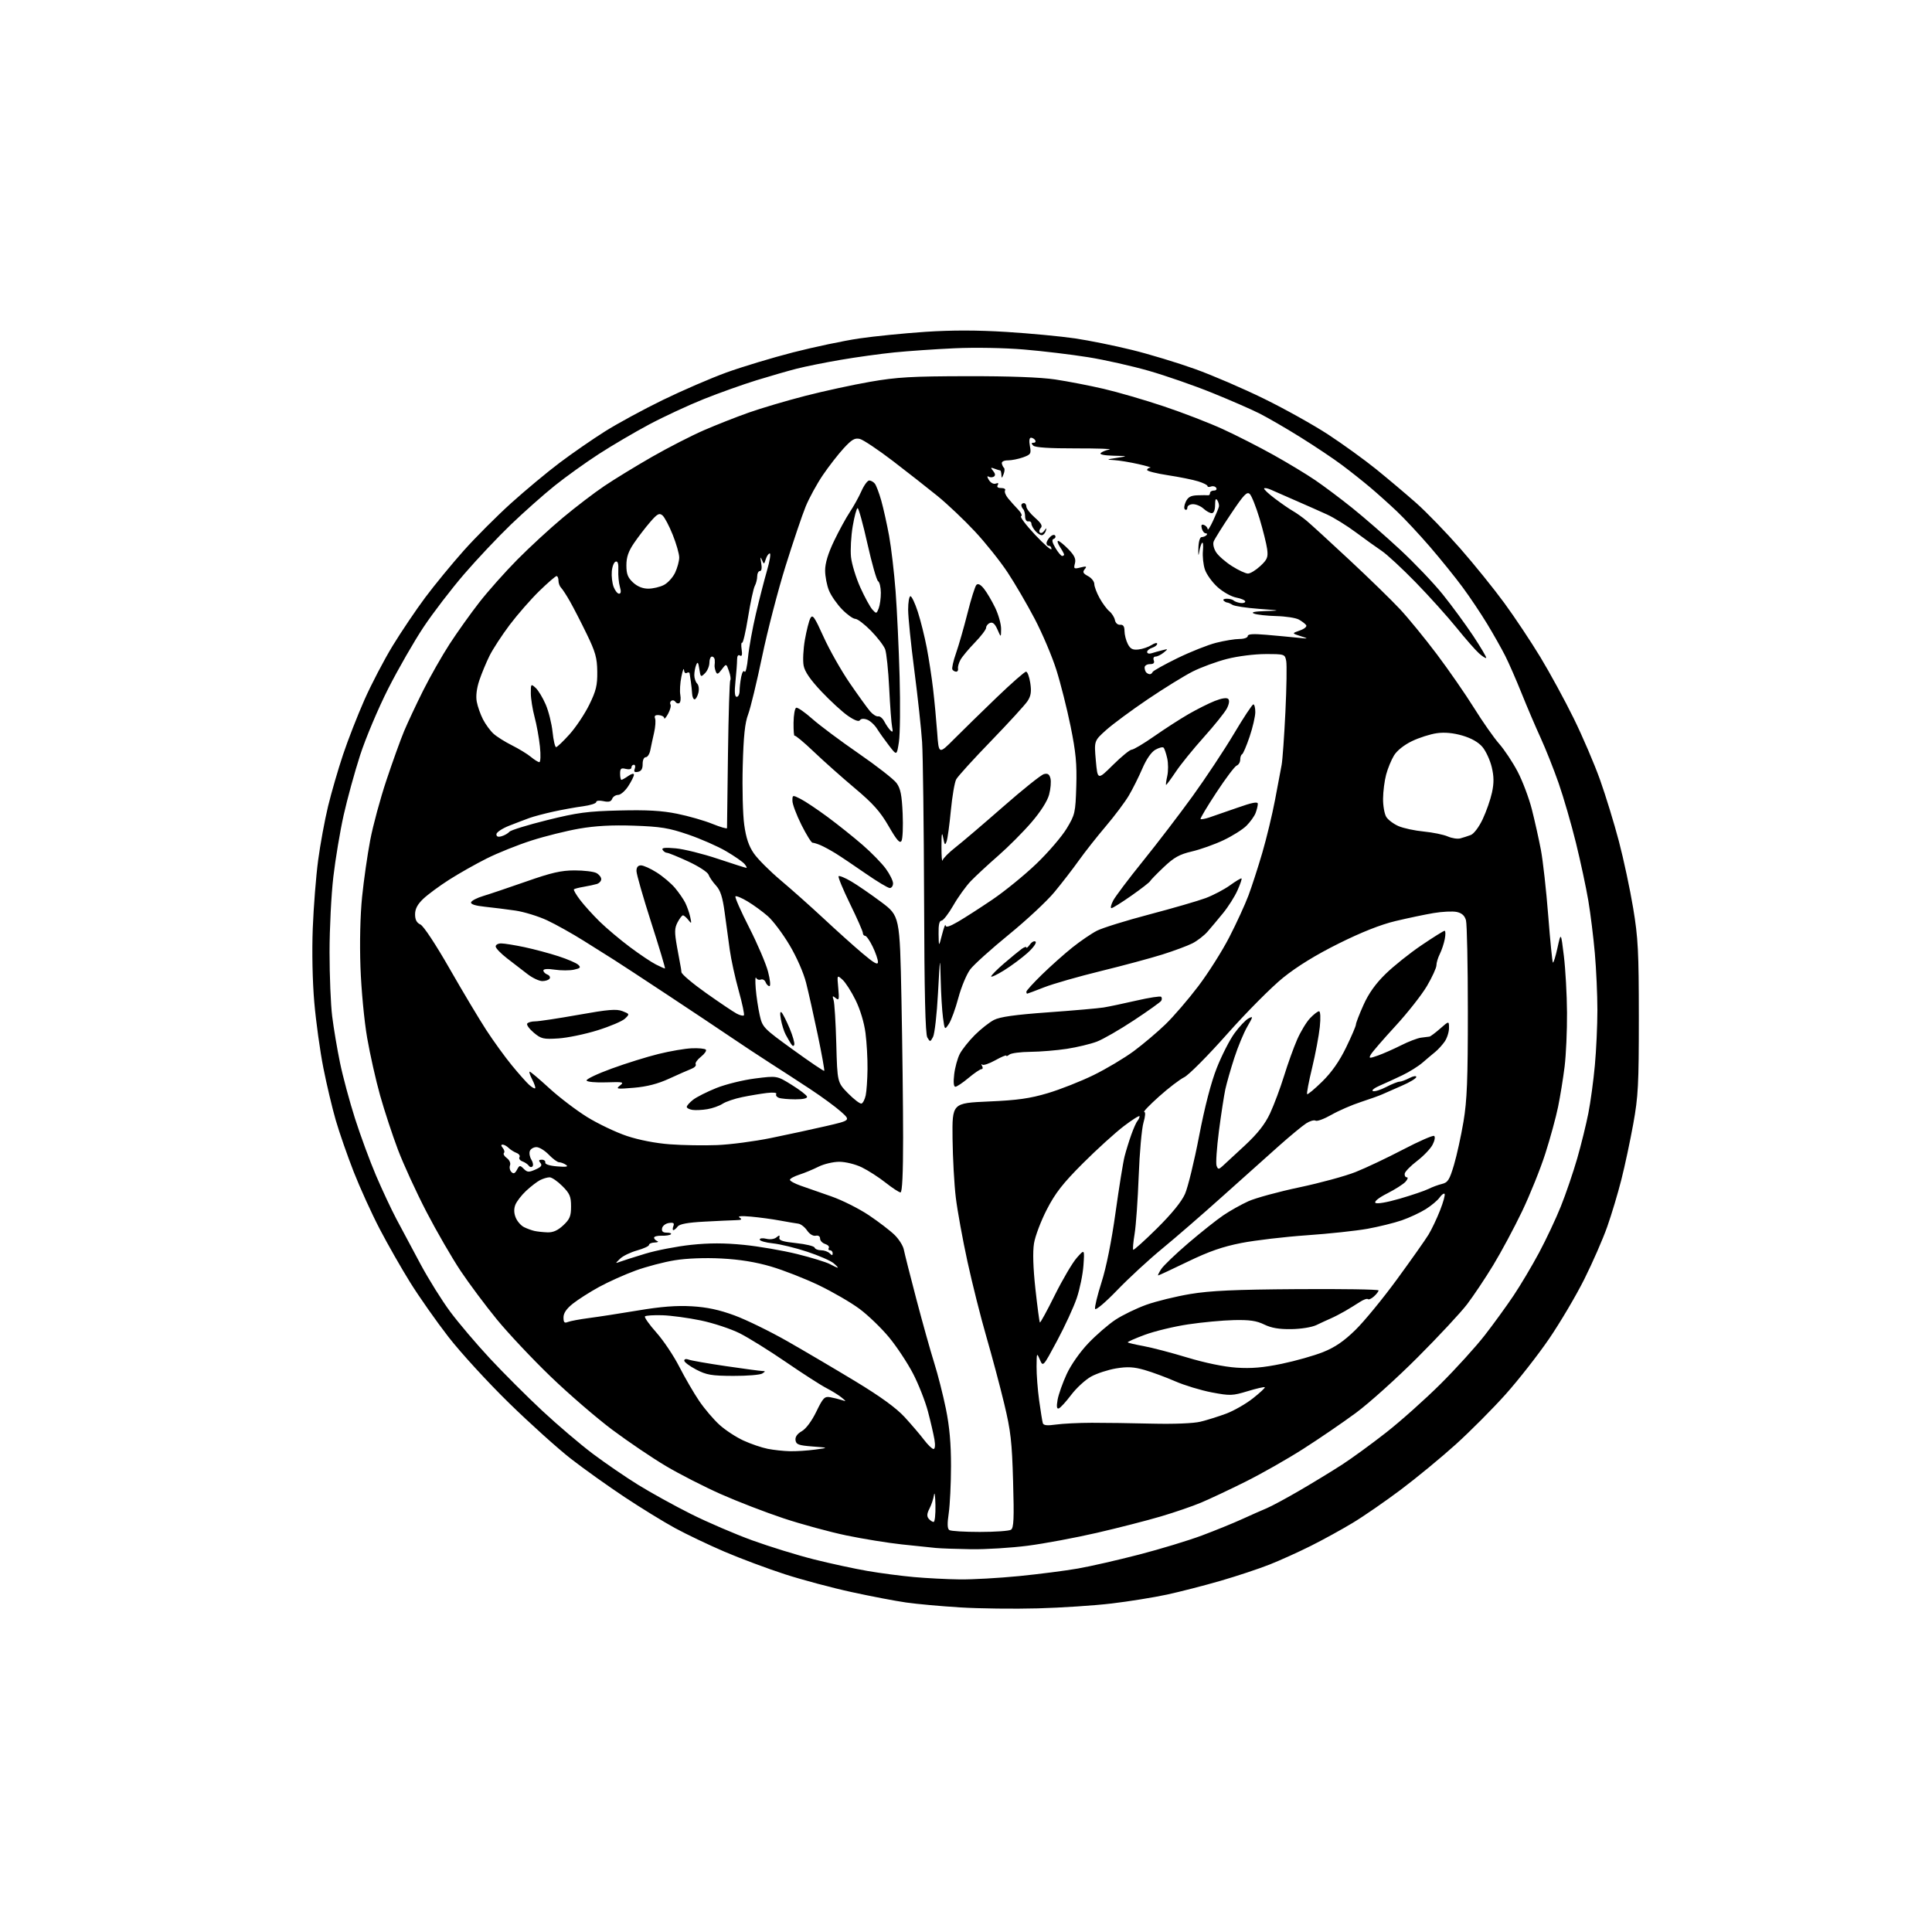 <?xml version="1.0" encoding="UTF-8" standalone="no"?>
<svg 
  version="1.1" 
  xmlns="http://www.w3.org/2000/svg" 
  xmlns:xlink="http://www.w3.org/1999/xlink" 
  xmlns:svg="http://www.w3.org/2000/svg"
  xmlns:rdf="http://www.w3.org/1999/02/22-rdf-syntax-ns#"
  xmlns:cc="http://creativecommons.org/ns#"
  xmlns:dc="http://purl.org/dc/elements/1.1/"
  viewBox="0 0 768 768"
  width="768"
  height="768"
>
<style>svg {background-color: white; }</style>"
<path stroke="none" fill="black" fill-rule="evenodd" d="M412.50,639.35C403.15,639.61 389.29,639.44 381.71,638.97C374.12,638.51 364.45,637.63 360.21,637.02C355.97,636.42 346.20,634.55 338.50,632.87C330.80,631.20 318.88,628.01 312.00,625.79C305.12,623.56 294.33,619.53 288.02,616.83C281.70,614.12 272.83,609.89 268.30,607.42C263.77,604.95 254.76,599.41 248.28,595.11C241.80,590.82 232.25,584.00 227.04,579.96C221.84,575.92 210.71,565.90 202.30,557.68C193.89,549.46 183.07,537.65 178.26,531.44C173.44,525.22 166.62,515.51 163.09,509.85C159.57,504.20 154.10,494.61 150.94,488.54C147.77,482.47 143.13,472.25 140.61,465.84C138.10,459.42 134.89,450.20 133.48,445.34C132.07,440.48 129.84,431.10 128.54,424.50C127.23,417.90 125.61,406.20 124.94,398.50C124.21,390.10 123.97,378.29 124.33,369.00C124.66,360.48 125.62,348.32 126.46,342.00C127.30,335.68 129.08,325.99 130.42,320.47C131.76,314.96 134.44,305.73 136.37,299.97C138.29,294.21 142.12,284.42 144.86,278.21C147.61,272.00 152.66,262.33 156.09,256.71C159.52,251.10 165.36,242.44 169.06,237.48C172.77,232.52 179.65,224.14 184.35,218.87C189.06,213.59 197.54,205.10 203.20,199.99C208.87,194.88 217.55,187.65 222.50,183.93C227.45,180.20 235.55,174.60 240.50,171.48C245.45,168.36 255.80,162.74 263.50,158.99C271.20,155.24 282.58,150.32 288.78,148.07C294.99,145.82 306.91,142.22 315.28,140.07C323.65,137.93 335.45,135.44 341.49,134.55C347.54,133.66 359.40,132.48 367.84,131.91C378.45,131.21 388.43,131.22 400.14,131.95C409.45,132.53 421.67,133.69 427.29,134.51C432.90,135.34 443.12,137.41 450.00,139.11C456.88,140.80 468.12,144.21 475.00,146.68C481.88,149.14 494.25,154.47 502.50,158.52C510.75,162.56 522.23,168.97 528.00,172.75C533.77,176.53 542.33,182.71 547.00,186.48C551.67,190.26 558.84,196.31 562.93,199.92C567.02,203.54 574.90,211.68 580.45,218.00C585.99,224.32 593.90,234.11 598.01,239.74C602.13,245.36 608.57,255.04 612.33,261.24C616.08,267.43 622.04,278.37 625.56,285.54C629.09,292.71 633.80,303.71 636.04,309.98C638.27,316.24 641.65,327.25 643.54,334.44C645.43,341.62 647.98,353.57 649.21,361.00C651.18,372.86 651.45,378.15 651.46,404.50C651.46,431.20 651.22,435.85 649.24,446.80C648.01,453.57 645.89,463.53 644.51,468.94C643.14,474.36 640.62,482.77 638.90,487.64C637.19,492.51 633.08,501.90 629.78,508.50C626.48,515.10 620.18,525.75 615.80,532.17C611.41,538.59 603.63,548.53 598.51,554.26C593.39,559.98 584.48,568.93 578.71,574.15C572.95,579.36 563.11,587.46 556.86,592.16C550.61,596.85 541.97,602.82 537.65,605.41C533.34,608.01 525.90,612.10 521.12,614.49C516.34,616.89 508.98,620.22 504.75,621.90C500.52,623.58 491.76,626.49 485.28,628.37C478.80,630.25 469.18,632.73 463.91,633.87C458.63,635.01 448.73,636.60 441.91,637.41C435.08,638.23 421.85,639.10 412.50,639.35zM381.50,627.84C386.45,627.91 397.02,627.31 405.00,626.53C412.98,625.74 423.55,624.38 428.50,623.51C433.45,622.65 444.37,620.15 452.78,617.97C461.18,615.80 472.43,612.38 477.78,610.38C483.12,608.38 490.29,605.46 493.70,603.90C497.11,602.34 501.52,600.39 503.49,599.57C505.47,598.74 511.45,595.52 516.79,592.40C522.13,589.29 529.65,584.70 533.50,582.21C537.35,579.72 545.23,573.98 551.00,569.46C556.77,564.94 566.51,556.25 572.64,550.15C578.77,544.05 586.68,535.33 590.22,530.78C593.76,526.23 598.91,519.12 601.67,515.00C604.43,510.88 608.98,503.23 611.78,498.00C614.58,492.77 618.49,484.48 620.46,479.56C622.44,474.64 625.35,466.09 626.95,460.56C628.54,455.03 630.54,446.90 631.40,442.50C632.27,438.10 633.43,429.55 633.98,423.50C634.54,417.45 634.99,407.55 634.99,401.50C634.99,395.45 634.53,385.32 633.98,379.00C633.43,372.68 632.26,363.23 631.38,358.00C630.50,352.77 628.28,342.43 626.45,335.00C624.62,327.57 621.53,316.93 619.59,311.35C617.64,305.77 614.42,297.67 612.44,293.35C610.46,289.03 607.06,281.08 604.89,275.67C602.72,270.26 599.77,263.51 598.33,260.67C596.89,257.83 593.67,252.12 591.17,248.00C588.67,243.88 584.27,237.30 581.38,233.40C578.50,229.49 572.68,222.29 568.47,217.40C564.25,212.50 558.33,206.16 555.32,203.30C552.30,200.44 547.51,196.14 544.67,193.75C541.83,191.35 536.80,187.36 533.50,184.89C530.20,182.41 522.75,177.42 516.95,173.81C511.16,170.19 503.73,165.90 500.45,164.26C497.18,162.62 488.76,158.95 481.75,156.12C474.74,153.28 463.50,149.37 456.79,147.44C450.07,145.51 439.16,143.05 432.54,141.99C425.92,140.93 414.43,139.55 407.00,138.93C399.25,138.28 387.54,138.07 379.50,138.44C371.80,138.79 361.00,139.54 355.50,140.09C350.00,140.65 340.41,141.97 334.19,143.04C327.97,144.10 320.10,145.69 316.69,146.56C313.29,147.43 306.10,149.50 300.72,151.16C295.35,152.82 285.93,156.17 279.81,158.62C273.68,161.07 263.90,165.61 258.08,168.71C252.26,171.82 243.22,177.12 238.00,180.51C232.78,183.89 224.90,189.54 220.50,193.07C216.10,196.60 208.28,203.54 203.12,208.49C197.96,213.45 189.58,222.33 184.51,228.22C179.43,234.12 172.18,243.57 168.41,249.22C164.64,254.88 158.31,265.89 154.34,273.71C150.37,281.53 145.34,293.45 143.15,300.21C140.97,306.97 138.02,317.70 136.60,324.07C135.18,330.43 133.34,341.45 132.51,348.56C131.68,355.67 131.00,369.15 131.00,378.52C131.00,387.89 131.47,399.37 132.05,404.03C132.63,408.69 134.02,416.97 135.15,422.42C136.27,427.88 138.96,437.87 141.12,444.63C143.28,451.38 147.03,461.56 149.46,467.25C151.89,472.94 155.54,480.73 157.56,484.55C159.58,488.37 163.89,496.45 167.15,502.50C170.40,508.55 175.74,517.10 179.02,521.50C182.30,525.90 189.37,534.23 194.74,540.00C200.11,545.77 209.48,555.14 215.57,560.81C221.66,566.49 230.70,574.17 235.64,577.89C240.59,581.61 248.72,587.18 253.70,590.26C258.68,593.34 268.10,598.54 274.64,601.82C281.18,605.10 292.17,609.82 299.08,612.33C305.98,614.83 317.00,618.23 323.56,619.88C330.13,621.53 339.70,623.60 344.83,624.48C349.96,625.37 358.28,626.46 363.33,626.91C368.37,627.36 376.55,627.78 381.50,627.84zM386.04,615.84C380.24,615.75 373.93,615.53 372.00,615.34C370.07,615.15 364.00,614.51 358.50,613.93C353.00,613.34 343.10,611.74 336.50,610.37C329.90,609.00 318.64,605.93 311.48,603.56C304.32,601.18 293.07,596.84 286.48,593.91C279.89,590.98 270.09,585.97 264.70,582.77C259.30,579.57 249.75,573.10 243.46,568.41C237.17,563.71 226.10,554.16 218.86,547.18C211.62,540.21 202.02,530.00 197.51,524.50C193.01,519.00 186.52,510.31 183.10,505.20C179.68,500.08 173.56,489.50 169.51,481.70C165.46,473.89 160.36,462.77 158.18,457.00C156.00,451.23 152.82,441.55 151.11,435.50C149.41,429.45 147.08,419.10 145.94,412.50C144.78,405.81 143.61,393.42 143.29,384.50C142.94,374.77 143.20,363.80 143.94,356.50C144.61,349.90 146.06,339.77 147.16,334.00C148.25,328.23 151.16,317.49 153.61,310.15C156.06,302.80 159.22,294.03 160.63,290.65C162.05,287.27 165.46,280.00 168.21,274.50C170.96,269.00 175.70,260.68 178.73,256.00C181.77,251.32 187.08,243.88 190.53,239.45C193.98,235.02 200.78,227.37 205.65,222.45C210.52,217.53 218.66,210.03 223.74,205.79C228.82,201.55 236.24,195.88 240.24,193.19C244.23,190.50 252.76,185.29 259.19,181.60C265.62,177.92 274.92,173.15 279.86,171.01C284.80,168.87 292.81,165.71 297.67,164.00C302.53,162.28 312.54,159.32 319.93,157.41C327.32,155.50 339.02,152.96 345.93,151.76C356.59,149.91 362.45,149.58 384.50,149.54C401.41,149.51 413.65,149.97 419.50,150.85C424.45,151.59 433.08,153.26 438.68,154.56C444.28,155.86 455.02,158.98 462.54,161.50C470.07,164.01 480.66,168.10 486.09,170.59C491.51,173.07 500.57,177.69 506.23,180.85C511.88,184.00 519.33,188.50 522.78,190.85C526.23,193.19 532.90,198.19 537.59,201.96C542.28,205.72 550.81,213.15 556.54,218.47C562.28,223.79 569.93,231.82 573.55,236.32C577.17,240.82 582.62,248.25 585.66,252.83C588.69,257.41 591.00,261.33 590.79,261.54C590.58,261.75 589.29,260.93 587.92,259.71C586.55,258.49 582.52,253.90 578.97,249.50C575.41,245.10 568.12,237.00 562.76,231.50C557.40,226.00 551.33,220.38 549.27,219.00C547.21,217.62 542.60,214.31 539.01,211.64C535.43,208.97 530.25,205.76 527.50,204.51C524.75,203.25 519.12,200.76 515.00,198.97C510.88,197.18 506.49,195.25 505.25,194.69C504.01,194.12 502.79,193.88 502.52,194.14C502.26,194.41 504.17,196.23 506.77,198.18C509.37,200.14 512.59,202.37 513.93,203.12C515.27,203.88 517.73,205.62 519.39,207.00C521.05,208.38 528.74,215.41 536.47,222.63C544.21,229.84 553.23,238.63 556.52,242.16C559.81,245.68 566.39,253.73 571.14,260.03C575.89,266.34 582.56,275.97 585.96,281.43C589.37,286.90 593.86,293.31 595.95,295.68C598.04,298.06 601.35,303.04 603.29,306.75C605.24,310.46 607.78,317.21 608.94,321.74C610.09,326.28 611.71,333.52 612.53,337.84C613.35,342.16 614.66,353.91 615.44,363.95C616.22,373.98 617.06,382.39 617.30,382.63C617.54,382.87 618.36,380.24 619.12,376.78C620.50,370.50 620.50,370.50 621.66,380.00C622.30,385.23 622.87,395.36 622.91,402.53C622.96,409.69 622.53,419.37 621.95,424.03C621.37,428.69 620.21,435.88 619.36,440.00C618.52,444.12 616.25,452.45 614.31,458.50C612.38,464.55 608.21,474.90 605.06,481.50C601.90,488.10 596.72,497.76 593.54,502.98C590.37,508.19 585.70,515.17 583.18,518.48C580.65,521.79 571.82,531.28 563.54,539.56C555.27,547.85 544.23,557.78 539.00,561.64C533.77,565.50 524.33,571.96 518.00,575.99C511.68,580.03 501.32,585.91 495.00,589.05C488.68,592.20 480.77,595.92 477.43,597.32C474.09,598.73 466.89,601.20 461.43,602.81C455.97,604.43 444.52,607.36 436.00,609.33C427.48,611.29 415.12,613.60 408.54,614.45C401.96,615.30 391.84,615.93 386.04,615.84zM389.50,608.97C395.55,608.97 401.12,608.58 401.87,608.10C402.99,607.39 403.15,603.79 402.72,588.86C402.27,573.05 401.78,568.77 399.19,558.00C397.54,551.12 394.36,539.20 392.13,531.50C389.89,523.80 386.50,510.30 384.58,501.50C382.66,492.70 380.58,481.25 379.95,476.06C379.32,470.87 378.74,460.29 378.65,452.56C378.50,438.50 378.50,438.50 393.00,437.86C404.49,437.36 409.37,436.67 416.50,434.55C421.45,433.08 429.63,429.85 434.68,427.38C439.73,424.91 446.93,420.62 450.68,417.85C454.43,415.07 460.12,410.26 463.33,407.15C466.54,404.04 472.40,397.23 476.36,392.00C480.32,386.77 485.87,378.00 488.69,372.50C491.52,367.00 494.93,359.57 496.27,356.00C497.61,352.43 500.09,344.77 501.78,339.00C503.47,333.23 505.75,323.77 506.84,318.00C507.94,312.23 509.13,305.93 509.48,304.00C509.83,302.07 510.50,292.62 510.97,283.00C511.43,273.37 511.58,264.26 511.29,262.75C510.77,260.03 510.67,260.00 503.04,260.00C498.68,260.00 492.03,260.84 487.77,261.93C483.61,262.99 477.48,265.25 474.13,266.93C470.79,268.62 462.75,273.58 456.27,277.96C449.80,282.33 442.35,287.84 439.71,290.20C434.92,294.50 434.92,294.50 435.61,302.32C436.31,310.14 436.31,310.14 442.43,304.07C445.80,300.73 449.15,298.00 449.87,298.00C450.60,298.00 454.64,295.59 458.85,292.65C463.06,289.71 469.20,285.75 472.50,283.85C475.80,281.95 480.48,279.60 482.90,278.64C485.63,277.56 487.65,277.25 488.23,277.83C488.82,278.42 488.61,279.85 487.69,281.64C486.87,283.21 482.77,288.32 478.57,293.00C474.37,297.68 469.35,303.86 467.42,306.75C465.48,309.64 463.74,312.00 463.55,312.00C463.36,312.00 463.57,310.43 464.00,308.50C464.43,306.57 464.43,303.39 463.98,301.42C463.54,299.45 462.89,297.55 462.53,297.20C462.18,296.84 460.71,297.22 459.28,298.03C457.66,298.94 455.70,301.78 454.09,305.53C452.66,308.85 450.25,313.68 448.72,316.26C447.19,318.85 443.08,324.32 439.59,328.43C436.10,332.54 431.27,338.66 428.87,342.03C426.47,345.40 422.09,351.07 419.14,354.63C416.19,358.20 408.06,365.78 401.06,371.49C394.06,377.20 387.15,383.42 385.70,385.32C384.26,387.22 382.13,392.31 380.97,396.64C379.82,400.96 378.12,405.62 377.20,407.00C375.53,409.50 375.53,409.50 374.85,404.50C374.48,401.75 374.07,395.00 373.94,389.50C373.71,379.72 373.69,379.83 372.87,394.78C372.42,403.18 371.53,411.01 370.90,412.19C369.79,414.26 369.73,414.26 368.63,412.41C367.83,411.07 367.45,394.81 367.34,357.50C367.24,328.35 366.89,300.23 366.55,295.00C366.21,289.77 364.82,276.98 363.47,266.57C362.11,256.16 361.00,245.25 361.00,242.32C361.00,239.40 361.41,237.00 361.92,237.00C362.42,237.00 363.75,239.81 364.86,243.25C365.97,246.69 367.57,253.10 368.41,257.50C369.25,261.90 370.39,269.32 370.93,274.00C371.48,278.68 372.20,286.42 372.55,291.21C373.17,299.92 373.17,299.92 379.35,293.71C382.75,290.30 390.32,282.89 396.19,277.25C402.06,271.61 407.31,267.00 407.87,267.00C408.42,267.00 409.18,269.03 409.55,271.50C410.07,274.96 409.82,276.63 408.46,278.70C407.49,280.18 400.97,287.30 393.98,294.53C386.98,301.75 380.73,308.63 380.10,309.81C379.47,310.98 378.52,316.55 377.98,322.17C377.45,327.79 376.69,333.32 376.30,334.45C375.69,336.18 375.48,335.96 374.92,333.00C374.44,330.42 374.26,331.34 374.25,336.50C374.24,340.35 374.43,342.82 374.68,342.00C374.92,341.18 377.23,338.85 379.81,336.84C382.39,334.83 390.90,327.57 398.72,320.72C406.53,313.86 413.85,308.01 414.97,307.72C416.49,307.32 417.15,307.76 417.58,309.46C417.89,310.71 417.65,313.60 417.03,315.89C416.33,318.48 413.67,322.66 409.99,326.93C406.73,330.72 400.80,336.67 396.80,340.16C392.80,343.65 387.93,348.17 385.96,350.20C384.00,352.24 380.84,356.62 378.95,359.93C377.05,363.23 374.94,365.95 374.25,365.97C373.40,365.99 373.03,367.68 373.10,371.25C373.19,376.50 373.19,376.50 374.48,371.50C375.18,368.75 375.82,367.11 375.88,367.85C375.97,368.80 377.37,368.39 380.75,366.44C383.36,364.93 389.55,360.95 394.50,357.60C399.45,354.24 407.32,347.83 412.00,343.34C416.68,338.85 422.07,332.56 424.00,329.38C427.35,323.83 427.51,323.11 427.84,312.54C428.11,303.63 427.67,299.03 425.58,288.73C424.15,281.71 421.60,271.59 419.90,266.23C418.21,260.88 414.34,251.78 411.31,246.00C408.28,240.22 403.42,231.90 400.51,227.50C397.60,223.10 391.76,215.78 387.52,211.24C383.29,206.70 376.60,200.37 372.66,197.16C368.72,193.96 360.72,187.69 354.89,183.22C349.05,178.76 343.17,174.83 341.82,174.49C339.82,173.99 338.63,174.68 335.38,178.20C333.19,180.58 329.46,185.38 327.08,188.88C324.71,192.38 321.64,198.00 320.26,201.37C318.88,204.74 315.29,215.38 312.28,225.00C309.27,234.62 305.07,250.82 302.95,261.00C300.83,271.18 298.33,281.52 297.39,284.00C296.12,287.33 295.56,292.65 295.25,304.50C295.01,313.30 295.28,323.81 295.84,327.85C296.57,333.13 297.66,336.34 299.68,339.26C301.23,341.50 306.02,346.29 310.33,349.92C314.63,353.54 322.28,360.35 327.33,365.05C332.37,369.76 339.31,375.99 342.75,378.90C347.43,382.87 349.00,383.75 349.00,382.41C349.00,381.43 348.06,378.69 346.91,376.32C345.76,373.94 344.41,372.00 343.91,372.00C343.41,372.00 343.00,371.49 343.00,370.87C343.00,370.25 340.71,365.04 337.90,359.30C335.10,353.56 333.05,348.61 333.36,348.31C333.66,348.01 335.90,348.92 338.33,350.35C340.76,351.77 346.11,355.45 350.21,358.51C357.68,364.09 357.68,364.09 358.34,397.21C358.70,415.42 359.00,440.15 359.00,452.16C359.00,466.47 358.65,474.00 357.97,474.00C357.40,474.00 354.73,472.25 352.03,470.12C349.33,467.98 345.07,465.25 342.57,464.03C340.00,462.79 336.11,461.83 333.64,461.83C331.22,461.83 327.50,462.71 325.37,463.78C323.24,464.85 319.81,466.28 317.75,466.94C315.69,467.61 314.00,468.53 314.00,468.99C314.00,469.46 315.91,470.50 318.25,471.32C320.59,472.14 326.05,474.05 330.40,475.56C334.74,477.07 341.49,480.46 345.40,483.08C349.30,485.70 353.91,489.23 355.64,490.93C357.36,492.63 359.01,495.25 359.29,496.76C359.58,498.27 361.82,507.15 364.28,516.50C366.74,525.85 369.92,537.20 371.35,541.73C372.78,546.25 374.88,554.49 376.01,560.03C377.45,567.12 378.05,573.87 378.04,582.80C378.03,589.79 377.62,598.20 377.14,601.50C376.51,605.73 376.58,607.72 377.38,608.23C377.99,608.64 383.45,608.97 389.50,608.97zM371.12,605.00C371.61,605.00 371.93,601.96 371.85,598.25C371.77,594.54 371.51,592.75 371.28,594.27C371.05,595.79 370.24,598.24 369.47,599.71C368.46,601.66 368.38,602.75 369.16,603.70C369.76,604.41 370.64,605.00 371.12,605.00zM314.00,576.88C316.48,576.94 320.98,576.65 324.00,576.24C329.50,575.50 329.50,575.50 323.00,575.00C317.46,574.57 316.46,574.21 316.23,572.50C316.05,571.19 316.91,569.95 318.73,568.92C320.41,567.96 322.68,564.89 324.50,561.15C327.16,555.66 327.78,555.01 330.00,555.41C331.38,555.66 333.40,556.15 334.50,556.51C336.50,557.16 336.50,557.16 334.50,555.50C333.40,554.59 330.70,552.92 328.50,551.78C326.30,550.65 319.10,546.02 312.50,541.49C305.90,536.96 297.59,531.79 294.04,530.00C290.48,528.22 283.51,525.92 278.54,524.89C273.57,523.86 266.69,522.93 263.26,522.83C259.83,522.73 256.74,522.93 256.39,523.28C256.04,523.62 258.06,526.49 260.87,529.65C263.69,532.80 267.81,538.95 270.04,543.32C272.27,547.68 275.83,553.80 277.94,556.91C280.05,560.02 283.69,564.30 286.02,566.40C288.35,568.51 292.64,571.32 295.56,572.65C298.47,573.99 302.80,575.46 305.18,575.93C307.55,576.40 311.52,576.83 314.00,576.88zM371.09,576.00C371.69,576.00 371.84,574.51 371.46,572.25C371.11,570.19 369.95,565.15 368.87,561.06C367.78,556.96 365.11,550.17 362.92,545.97C360.73,541.76 356.46,535.30 353.41,531.61C350.37,527.93 345.09,522.84 341.69,520.31C338.29,517.78 331.00,513.55 325.50,510.91C320.00,508.27 311.45,504.92 306.50,503.47C300.38,501.67 294.07,500.65 286.77,500.27C280.23,499.93 273.01,500.21 268.27,500.97C264.00,501.65 256.96,503.50 252.63,505.08C248.30,506.66 241.78,509.59 238.13,511.59C234.48,513.59 229.81,516.57 227.75,518.20C225.19,520.23 224.00,521.97 224.00,523.69C224.00,525.70 224.36,526.07 225.75,525.51C226.71,525.12 230.49,524.42 234.14,523.94C237.79,523.47 246.56,522.11 253.64,520.93C262.82,519.39 268.93,518.92 275.00,519.27C281.10,519.63 285.89,520.66 292.00,522.91C296.67,524.63 306.12,529.25 313.00,533.17C319.87,537.09 332.07,544.28 340.10,549.14C350.05,555.17 356.25,559.68 359.60,563.31C362.29,566.25 365.76,570.30 367.29,572.32C368.83,574.35 370.54,576.00 371.09,576.00zM419.71,566.29C422.35,565.91 428.77,565.59 434.00,565.58C439.23,565.57 450.02,565.72 458.00,565.92C466.65,566.13 474.39,565.82 477.18,565.15C479.76,564.53 484.37,563.08 487.44,561.94C490.50,560.79 495.29,558.05 498.08,555.84C500.88,553.63 502.99,551.66 502.78,551.45C502.57,551.24 499.49,551.94 495.95,553.02C489.90,554.85 489.01,554.88 481.69,553.50C477.39,552.68 470.87,550.70 467.19,549.10C463.51,547.49 458.02,545.46 455.00,544.59C450.71,543.36 448.23,543.22 443.69,543.96C440.50,544.49 436.02,545.95 433.73,547.21C431.45,548.47 427.88,551.75 425.81,554.49C423.73,557.24 421.52,559.66 420.88,559.87C420.07,560.14 419.93,559.12 420.42,556.38C420.81,554.25 422.43,549.67 424.03,546.21C425.71,542.56 429.32,537.42 432.63,533.95C435.76,530.67 440.61,526.47 443.41,524.62C446.21,522.77 451.72,520.10 455.65,518.68C459.58,517.27 467.46,515.34 473.15,514.39C481.17,513.06 490.77,512.62 515.75,512.45C533.49,512.33 548.00,512.55 548.00,512.96C548.00,513.36 547.18,514.44 546.17,515.35C545.16,516.26 544.08,516.74 543.76,516.42C543.44,516.10 541.97,516.63 540.50,517.59C539.02,518.56 536.40,520.17 534.66,521.18C532.92,522.19 530.38,523.50 529.00,524.10C527.62,524.70 525.06,525.88 523.30,526.73C521.48,527.60 517.16,528.30 513.30,528.35C508.45,528.42 505.36,527.89 502.54,526.51C499.48,525.02 496.74,524.62 490.49,524.76C486.04,524.86 477.85,525.62 472.29,526.46C466.73,527.29 458.98,529.16 455.05,530.62C451.13,532.07 448.09,533.43 448.30,533.63C448.51,533.84 451.34,534.49 454.59,535.09C457.84,535.68 465.68,537.73 472.00,539.65C479.00,541.76 486.63,543.34 491.50,543.66C497.42,544.06 502.10,543.66 509.50,542.13C515.00,540.99 522.42,538.89 526.00,537.45C530.71,535.56 534.24,533.14 538.81,528.67C542.28,525.28 549.73,516.20 555.36,508.50C560.99,500.80 566.61,492.83 567.86,490.78C569.10,488.74 571.18,484.38 572.46,481.10C573.75,477.82 574.55,474.88 574.24,474.57C573.93,474.26 573.04,474.93 572.25,476.05C571.47,477.17 569.00,479.24 566.77,480.65C564.54,482.05 560.24,484.06 557.22,485.10C554.20,486.14 548.07,487.65 543.61,488.46C539.15,489.26 528.30,490.43 519.50,491.04C510.70,491.65 499.00,493.03 493.50,494.10C486.03,495.56 480.64,497.43 472.17,501.52C465.94,504.54 460.64,507.00 460.40,507.00C460.15,507.00 460.70,505.86 461.61,504.47C462.52,503.08 467.37,498.44 472.38,494.15C477.40,489.86 483.65,484.89 486.28,483.11C488.91,481.32 493.41,478.80 496.28,477.50C499.15,476.21 508.25,473.73 516.50,471.99C524.75,470.25 534.82,467.51 538.88,465.89C542.94,464.28 551.42,460.26 557.72,456.97C564.02,453.68 569.58,451.24 570.08,451.55C570.59,451.86 570.33,453.39 569.49,455.01C568.67,456.61 565.88,459.53 563.30,461.50C560.72,463.47 558.51,465.74 558.39,466.54C558.27,467.34 558.66,468.00 559.24,468.00C559.83,468.00 559.59,468.79 558.72,469.76C557.84,470.73 554.59,472.80 551.48,474.38C548.13,476.08 546.20,477.60 546.74,478.14C547.27,478.67 551.20,478.01 556.41,476.50C561.24,475.10 566.38,473.35 567.84,472.62C569.30,471.88 571.72,470.99 573.21,470.63C575.54,470.07 576.21,469.02 577.97,463.10C579.10,459.31 580.80,451.55 581.76,445.86C583.17,437.45 583.50,429.19 583.49,402.00C583.49,383.57 583.15,367.30 582.75,365.83C582.23,363.97 581.12,362.97 579.09,362.52C577.49,362.17 573.32,362.37 569.84,362.96C566.35,363.55 559.52,364.99 554.66,366.15C548.81,367.55 541.19,370.57 532.16,375.06C523.11,379.56 515.66,384.14 510.08,388.63C505.45,392.36 495.44,402.44 487.83,411.02C480.21,419.61 472.53,427.35 470.74,428.22C468.96,429.10 464.44,432.55 460.70,435.91C456.96,439.26 454.33,442.00 454.85,442.00C455.41,442.00 455.28,443.78 454.55,446.25C453.86,448.59 453.00,458.15 452.65,467.50C452.30,476.85 451.57,487.17 451.03,490.44C450.49,493.70 450.23,496.57 450.47,496.80C450.70,497.04 454.96,493.20 459.93,488.29C465.77,482.50 469.70,477.68 471.06,474.60C472.21,471.99 474.73,461.67 476.65,451.67C478.91,439.92 481.40,430.32 483.70,424.50C485.66,419.55 488.82,413.35 490.73,410.73C492.63,408.11 495.13,405.47 496.27,404.86C498.20,403.82 498.18,404.03 495.81,408.12C494.41,410.53 492.10,416.10 490.67,420.50C489.24,424.90 487.63,430.52 487.09,433.00C486.56,435.48 485.41,442.96 484.54,449.62C483.68,456.29 483.25,462.50 483.61,463.42C484.17,464.89 484.45,464.91 485.87,463.64C486.77,462.84 490.77,459.14 494.76,455.42C499.97,450.56 502.82,446.94 504.87,442.58C506.43,439.23 508.93,432.54 510.43,427.71C511.92,422.87 514.27,416.35 515.65,413.21C517.03,410.07 519.33,406.26 520.77,404.75C522.20,403.24 523.80,402.00 524.33,402.00C524.89,402.00 525.02,404.52 524.64,408.25C524.28,411.69 522.91,419.00 521.58,424.50C520.25,429.99 519.36,434.69 519.60,434.94C519.85,435.18 522.55,432.93 525.60,429.94C529.36,426.25 532.41,421.90 535.07,416.43C537.23,411.99 539.00,407.87 539.00,407.27C539.00,406.67 540.35,403.17 542.01,399.48C544.07,394.88 546.83,391.01 550.80,387.14C553.97,384.04 560.39,378.91 565.06,375.75C569.73,372.59 573.87,370.00 574.25,370.00C574.64,370.00 574.67,371.46 574.33,373.25C573.99,375.04 573.10,377.72 572.36,379.20C571.61,380.69 571.00,382.72 571.00,383.72C571.00,384.73 569.31,388.42 567.25,391.93C565.19,395.44 559.53,402.63 554.67,407.91C549.82,413.18 545.42,418.27 544.91,419.21C544.04,420.79 544.27,420.82 547.81,419.57C549.92,418.82 554.03,417.00 556.95,415.53C559.87,414.05 563.44,412.68 564.88,412.49C566.32,412.29 567.82,412.11 568.22,412.07C568.61,412.03 570.52,410.60 572.47,408.90C576.00,405.79 576.00,405.79 576.00,408.67C576.00,410.26 575.23,412.67 574.29,414.03C573.34,415.39 571.66,417.24 570.54,418.15C569.42,419.05 567.15,420.97 565.50,422.40C563.85,423.83 560.25,426.09 557.50,427.41C554.75,428.73 550.70,430.59 548.50,431.54C546.30,432.49 545.07,433.48 545.77,433.73C546.47,433.98 548.85,433.24 551.05,432.09C553.26,430.94 555.61,430.00 556.28,429.99C556.95,429.99 558.74,429.34 560.25,428.55C561.78,427.75 563.00,427.56 563.00,428.11C563.00,428.66 560.41,430.23 557.25,431.59C554.09,432.95 550.60,434.49 549.50,435.00C548.40,435.51 544.58,436.88 541.00,438.05C537.42,439.21 532.14,441.51 529.26,443.15C526.38,444.79 523.55,445.84 522.97,445.48C522.39,445.12 520.69,445.61 519.21,446.57C517.72,447.53 512.90,451.51 508.51,455.41C504.11,459.31 493.99,468.36 486.01,475.53C478.03,482.69 467.23,492.06 462.00,496.35C456.77,500.64 448.74,508.05 444.14,512.82C439.52,517.62 435.58,520.97 435.32,520.31C435.07,519.65 436.23,514.88 437.88,509.70C439.76,503.86 441.86,493.38 443.44,482.03C444.84,471.99 446.46,461.91 447.05,459.64C447.64,457.36 448.84,453.48 449.73,451.00C450.61,448.52 451.71,446.07 452.17,445.55C452.62,445.03 453.00,444.21 453.00,443.74C453.00,443.27 450.19,445.03 446.75,447.65C443.31,450.27 435.98,456.93 430.45,462.45C422.49,470.42 419.52,474.21 416.14,480.78C413.79,485.33 411.49,491.40 411.03,494.28C410.48,497.68 410.68,504.01 411.60,512.43C412.38,519.54 413.18,525.51 413.37,525.71C413.57,525.90 416.25,520.99 419.33,514.78C422.42,508.58 426.33,501.93 428.04,500.00C431.14,496.50 431.14,496.50 430.69,503.00C430.44,506.57 429.24,512.42 428.03,516.00C426.82,519.58 423.30,527.21 420.22,532.96C414.62,543.42 414.62,543.42 413.35,540.46C412.13,537.60 412.09,537.70 412.05,543.21C412.02,546.35 412.49,552.42 413.08,556.71C413.67,560.99 414.33,565.06 414.54,565.74C414.82,566.62 416.29,566.78 419.71,566.29zM291.50,546.94C282.85,546.91 280.86,546.57 276.75,544.43C274.14,543.07 272.00,541.47 272.00,540.87C272.00,540.25 272.74,540.07 273.75,540.46C274.71,540.84 281.35,542.00 288.50,543.05C295.65,544.10 302.18,544.97 303.00,544.99C304.33,545.03 304.33,545.14 303.00,546.00C302.18,546.53 297.00,546.96 291.50,546.94zM333.00,503.93C333.27,503.93 332.53,503.12 331.34,502.13C330.15,501.14 325.43,499.08 320.84,497.57C316.25,496.05 310.14,494.56 307.25,494.26C304.36,493.96 302.00,493.28 302.00,492.75C302.00,492.21 303.14,492.07 304.60,492.43C306.11,492.81 307.80,492.58 308.65,491.87C309.82,490.91 310.05,490.94 309.81,492.05C309.58,493.08 311.30,493.62 316.48,494.16C320.32,494.55 323.62,495.36 323.81,495.94C324.01,496.52 325.16,497.00 326.38,497.00C327.60,497.00 329.14,497.54 329.80,498.20C330.73,499.13 331.00,499.13 331.00,498.20C331.00,497.54 330.52,497.00 329.94,497.00C329.36,497.00 329.14,496.58 329.46,496.07C329.77,495.56 329.12,494.86 328.01,494.50C326.91,494.15 326.00,493.19 326.00,492.36C326.00,491.45 325.30,491.00 324.25,491.22C323.22,491.44 321.80,490.57 320.81,489.11C319.88,487.75 318.31,486.54 317.31,486.42C316.32,486.30 313.02,485.74 310.00,485.18C306.98,484.62 301.81,483.92 298.52,483.63C294.61,483.28 293.05,483.42 294.02,484.03C295.14,484.74 294.77,484.99 292.50,485.04C290.85,485.08 285.23,485.34 280.00,485.62C273.40,485.97 270.16,486.56 269.39,487.56C268.78,488.35 268.01,489.00 267.67,489.00C267.34,489.00 267.34,488.29 267.67,487.41C268.14,486.19 267.73,485.90 265.90,486.16C264.59,486.35 263.37,487.29 263.19,488.25C262.95,489.50 263.50,490.00 265.09,490.00C266.33,490.00 267.04,490.29 266.68,490.65C266.32,491.01 264.67,491.27 263.01,491.22C261.36,491.17 260.00,491.52 260.00,491.98C260.00,492.45 260.56,493.06 261.25,493.34C261.94,493.62 261.49,493.88 260.25,493.92C259.01,493.96 258.00,494.39 258.00,494.87C258.00,495.35 255.86,496.34 253.25,497.07C250.64,497.80 247.60,499.27 246.50,500.35C244.50,502.29 244.50,502.29 246.50,501.55C247.60,501.14 252.10,499.71 256.50,498.37C260.90,497.03 269.07,495.45 274.66,494.85C281.93,494.08 287.92,494.08 295.66,494.85C301.62,495.44 311.18,497.09 316.91,498.51C322.63,499.93 328.48,501.73 329.91,502.51C331.33,503.29 332.73,503.92 333.00,503.93zM217.64,489.88C219.84,489.96 221.73,489.12 223.89,487.10C226.50,484.66 227.00,483.46 227.00,479.57C227.00,475.61 226.49,474.42 223.53,471.47C221.63,469.56 219.35,468.00 218.47,468.00C217.59,468.00 215.89,468.50 214.68,469.12C213.48,469.74 210.99,471.65 209.15,473.37C207.31,475.09 205.38,477.60 204.86,478.93C204.23,480.55 204.28,482.27 205.02,484.05C205.63,485.53 207.11,487.22 208.32,487.81C209.52,488.41 211.40,489.09 212.50,489.33C213.60,489.57 215.91,489.82 217.64,489.88zM205.50,465.01C206.49,463.15 206.70,463.12 208.19,464.62C209.61,466.04 210.21,466.07 212.85,464.91C215.15,463.89 215.62,463.25 214.82,462.28C214.03,461.33 214.17,461.00 215.38,461.00C216.27,461.00 216.89,461.51 216.75,462.13C216.60,462.81 218.48,463.42 221.50,463.66C225.11,463.96 226.08,463.79 225.00,463.05C224.18,462.49 222.94,462.02 222.26,462.02C221.58,462.01 219.73,460.65 218.15,459.00C216.57,457.35 214.37,456.00 213.25,456.00C212.13,456.00 210.95,456.69 210.62,457.54C210.30,458.39 210.57,459.94 211.23,460.99C211.89,462.05 212.08,463.25 211.66,463.68C211.24,464.10 210.58,463.97 210.20,463.40C209.81,462.82 208.68,462.05 207.69,461.68C206.69,461.32 206.16,460.56 206.50,460.00C206.84,459.44 206.31,458.68 205.31,458.30C204.32,457.92 202.91,457.02 202.18,456.31C201.45,455.59 200.38,455.00 199.81,455.00C199.10,455.00 199.12,455.44 199.87,456.34C200.48,457.08 200.68,457.98 200.31,458.35C199.95,458.72 200.47,459.63 201.49,460.37C202.53,461.13 203.07,462.37 202.74,463.23C202.42,464.07 202.67,465.27 203.29,465.89C204.13,466.73 204.69,466.51 205.50,465.01zM285.00,455.19C290.23,454.99 299.90,453.72 306.50,452.37C313.10,451.02 322.92,448.90 328.33,447.65C338.16,445.37 338.16,445.37 334.33,441.93C332.22,440.04 326.68,435.97 322.00,432.89C317.32,429.81 310.12,425.13 306.00,422.50C301.88,419.86 294.90,415.25 290.50,412.26C286.10,409.27 274.62,401.62 265.00,395.26C255.38,388.90 245.93,382.71 244.00,381.50C242.07,380.29 236.74,376.94 232.15,374.05C227.56,371.16 220.96,367.47 217.48,365.84C214.00,364.22 208.31,362.47 204.83,361.96C201.35,361.46 195.89,360.77 192.69,360.44C188.92,360.05 187.02,359.43 187.26,358.67C187.47,358.03 189.64,356.90 192.07,356.18C194.51,355.45 202.18,352.86 209.13,350.43C219.21,346.89 223.10,346.00 228.44,346.00C232.12,346.00 236.00,346.47 237.07,347.04C238.13,347.60 239.00,348.70 239.00,349.47C239.00,350.24 238.21,351.10 237.25,351.40C236.29,351.69 233.94,352.19 232.03,352.52C230.12,352.84 228.37,353.29 228.14,353.53C227.91,353.76 229.01,355.65 230.58,357.72C232.15,359.80 235.67,363.69 238.40,366.37C241.14,369.04 246.55,373.60 250.44,376.50C254.32,379.40 258.94,382.50 260.70,383.38C262.46,384.27 264.09,385.00 264.33,385.00C264.56,385.00 262.11,376.79 258.88,366.75C255.66,356.71 253.01,347.49 253.01,346.25C253.00,344.75 253.60,344.00 254.80,344.00C255.80,344.00 258.62,345.27 261.07,346.83C263.53,348.39 266.78,351.14 268.31,352.95C269.83,354.76 271.67,357.42 272.40,358.87C273.12,360.32 274.01,362.85 274.37,364.50C274.97,367.23 274.90,367.34 273.61,365.68C272.82,364.68 271.87,363.87 271.48,363.87C271.09,363.88 270.13,365.13 269.33,366.66C268.12,369.00 268.09,370.54 269.14,376.47C269.82,380.34 270.47,383.84 270.57,384.25C270.67,384.66 270.81,385.65 270.88,386.45C270.94,387.26 275.39,391.01 280.75,394.80C286.11,398.59 291.55,402.25 292.84,402.93C294.12,403.61 295.41,403.92 295.71,403.62C296.00,403.33 295.07,398.91 293.64,393.79C292.21,388.68 290.61,381.35 290.08,377.50C289.55,373.65 288.63,366.92 288.04,362.53C287.23,356.57 286.37,353.93 284.63,352.03C283.34,350.64 282.01,348.68 281.65,347.69C281.30,346.69 277.67,344.33 273.57,342.44C269.48,340.55 265.68,339.00 265.12,339.00C264.57,339.00 263.80,338.48 263.41,337.85C262.88,337.00 264.29,336.84 268.63,337.23C271.89,337.53 279.42,339.40 285.36,341.39C291.30,343.37 296.41,345.00 296.71,345.00C297.00,345.00 296.67,344.30 295.96,343.45C295.26,342.60 291.96,340.31 288.64,338.37C285.32,336.42 278.53,333.44 273.55,331.74C265.85,329.11 262.64,328.59 252.00,328.22C243.29,327.92 236.70,328.28 230.28,329.39C225.20,330.27 216.65,332.40 211.28,334.12C205.90,335.84 197.90,339.04 193.50,341.25C189.10,343.45 182.35,347.27 178.50,349.73C174.65,352.19 170.04,355.60 168.25,357.30C165.96,359.48 165.00,361.30 165.00,363.46C165.00,365.61 165.63,366.82 167.13,367.51C168.37,368.09 173.19,375.38 178.69,385.00C183.88,394.07 190.46,405.09 193.31,409.47C196.17,413.86 200.73,420.16 203.45,423.47C206.17,426.79 209.28,430.29 210.36,431.26C211.44,432.22 212.51,432.83 212.73,432.60C212.96,432.37 212.43,430.79 211.55,429.09C210.67,427.39 210.23,426.00 210.56,426.00C210.90,426.00 214.40,428.96 218.34,432.57C222.28,436.19 229.06,441.35 233.41,444.05C237.77,446.74 244.88,450.13 249.23,451.58C254.05,453.18 260.70,454.47 266.31,454.88C271.37,455.26 279.77,455.40 285.00,455.19zM281.21,440.91C279.17,441.26 276.49,441.39 275.25,441.20C274.01,441.01 273.00,440.47 273.00,440.00C273.00,439.53 274.12,438.26 275.50,437.18C276.87,436.10 281.04,434.00 284.75,432.51C288.46,431.02 295.41,429.31 300.18,428.71C308.86,427.61 308.86,427.61 314.65,431.21C317.83,433.18 320.60,435.29 320.80,435.90C321.03,436.60 319.36,437.00 316.17,437.00C313.41,437.00 310.45,436.73 309.59,436.40C308.72,436.06 308.27,435.38 308.58,434.87C308.90,434.34 307.32,434.18 304.82,434.48C302.44,434.77 298.04,435.50 295.04,436.12C292.04,436.73 288.53,437.92 287.25,438.76C285.97,439.60 283.25,440.57 281.21,440.91zM342.47,438.68C343.04,438.49 343.78,437.02 344.13,435.42C344.48,433.81 344.80,429.12 344.85,425.00C344.90,420.88 344.54,414.41 344.05,410.64C343.52,406.52 341.95,401.30 340.11,397.57C338.43,394.15 336.08,390.49 334.89,389.43C332.73,387.50 332.73,387.50 333.22,392.75C333.64,397.33 333.52,397.84 332.21,396.76C330.94,395.71 330.81,395.83 331.37,397.58C331.73,398.71 332.21,406.53 332.44,414.96C332.85,430.27 332.85,430.27 337.14,434.65C339.51,437.05 341.90,438.87 342.47,438.68zM252.00,432.40C245.17,432.98 244.67,432.90 246.44,431.52C248.22,430.13 247.76,430.02 240.94,430.25C236.73,430.39 233.36,430.07 233.17,429.52C232.98,428.98 237.48,426.84 243.17,424.77C248.85,422.69 257.24,420.08 261.81,418.96C266.38,417.83 272.30,416.82 274.98,416.71C277.65,416.59 280.16,416.83 280.57,417.24C280.97,417.64 280.11,418.91 278.64,420.07C277.18,421.22 276.24,422.57 276.55,423.08C276.86,423.59 276.08,424.41 274.81,424.90C273.54,425.39 269.57,427.14 266.00,428.78C261.52,430.84 257.17,431.96 252.00,432.40zM379.77,432.00C379.10,432.00 378.93,430.20 379.31,427.05C379.63,424.33 380.63,420.68 381.53,418.95C382.43,417.21 385.10,413.84 387.47,411.47C389.84,409.10 393.28,406.39 395.10,405.45C397.50,404.21 403.44,403.37 416.65,402.42C426.68,401.70 436.60,400.83 438.69,400.49C440.79,400.15 446.65,398.92 451.73,397.75C456.80,396.58 461.23,395.90 461.58,396.24C461.92,396.59 461.93,397.30 461.60,397.84C461.27,398.37 456.39,401.86 450.75,405.58C445.11,409.31 438.48,413.13 436.00,414.07C433.52,415.01 428.19,416.29 424.14,416.92C420.09,417.54 413.57,418.08 409.64,418.12C405.71,418.15 401.94,418.64 401.25,419.21C400.56,419.78 400.00,419.97 400.00,419.64C400.00,419.31 398.03,420.14 395.63,421.48C393.22,422.82 390.90,423.60 390.47,423.21C390.03,422.82 390.00,423.06 390.40,423.75C390.79,424.44 390.68,425.00 390.15,425.00C389.62,425.00 387.30,426.57 385.00,428.50C382.70,430.43 380.34,432.00 379.77,432.00zM327.65,425.68C327.83,425.50 326.68,419.08 325.08,411.42C323.48,403.77 321.39,394.43 320.44,390.68C319.44,386.72 316.68,380.42 313.85,375.68C311.17,371.18 307.30,366.02 305.24,364.21C303.18,362.40 299.57,359.76 297.20,358.34C294.84,356.92 292.66,356.01 292.35,356.32C292.04,356.63 294.49,362.20 297.80,368.69C301.11,375.19 304.49,383.09 305.31,386.25C306.14,389.42 306.39,392.00 305.87,392.00C305.36,392.00 304.67,391.30 304.34,390.44C304.01,389.59 303.15,389.11 302.44,389.39C301.72,389.66 300.87,389.35 300.56,388.69C300.24,388.04 300.18,389.98 300.42,393.00C300.66,396.02 301.37,400.75 301.99,403.50C303.09,408.39 303.39,408.70 315.21,417.26C321.87,422.08 327.46,425.87 327.65,425.68zM315.74,415.27C315.50,416.01 315.04,415.90 314.44,414.95C313.93,414.15 312.96,412.47 312.29,411.21C311.62,409.95 310.78,407.25 310.42,405.21C309.99,402.83 310.10,401.86 310.72,402.50C311.24,403.05 312.67,405.90 313.90,408.82C315.12,411.75 315.95,414.65 315.74,415.27zM221.95,412.79C215.98,413.17 215.11,412.96 212.19,410.51C210.43,409.03 209.25,407.41 209.56,406.91C209.87,406.41 211.31,406.00 212.78,406.00C214.24,406.00 221.97,404.83 229.97,403.40C241.77,401.29 245.05,401.02 247.43,401.94C250.31,403.07 250.33,403.12 248.43,404.93C247.37,405.94 242.45,408.03 237.50,409.57C232.55,411.11 225.55,412.56 221.95,412.79zM408.31,395.00C408.14,395.00 408.00,394.65 408.00,394.22C408.00,393.79 410.81,390.70 414.25,387.35C417.69,384.00 423.10,379.18 426.29,376.63C429.47,374.09 433.87,371.09 436.06,369.97C438.26,368.85 447.64,365.93 456.92,363.49C466.19,361.05 476.25,358.13 479.28,357.00C482.31,355.86 486.68,353.57 488.99,351.89C491.30,350.22 493.34,349.01 493.53,349.20C493.73,349.39 492.99,351.54 491.90,353.97C490.82,356.40 488.26,360.44 486.22,362.94C484.18,365.45 481.38,368.78 480.01,370.35C478.63,371.92 475.93,374.01 474.00,374.99C472.07,375.97 466.70,377.97 462.06,379.43C457.41,380.89 446.39,383.86 437.56,386.02C428.73,388.18 418.60,391.08 415.06,392.47C411.52,393.86 408.48,395.00 408.31,395.00zM215.59,390.00C214.33,390.00 211.69,388.76 209.73,387.25C207.76,385.74 204.11,382.93 201.62,381.00C199.12,379.07 197.06,376.94 197.04,376.25C197.02,375.56 198.01,375.01 199.25,375.02C200.49,375.03 204.64,375.70 208.49,376.51C212.33,377.33 218.41,378.95 221.99,380.12C225.57,381.28 229.11,382.81 229.86,383.51C230.99,384.57 230.70,384.91 228.16,385.46C226.48,385.83 223.05,385.83 220.55,385.46C217.71,385.03 216.00,385.15 216.00,385.78C216.00,386.33 216.70,387.06 217.56,387.39C218.42,387.72 218.85,388.44 218.50,388.99C218.16,389.55 216.85,390.00 215.59,390.00zM399.13,385.73C396.31,387.48 394.00,388.57 394.00,388.15C394.00,387.72 396.32,385.38 399.16,382.94C402.01,380.50 405.16,377.91 406.16,377.19C407.17,376.47 408.00,376.22 408.00,376.63C408.00,377.05 408.64,376.51 409.42,375.44C410.20,374.38 411.21,373.88 411.67,374.35C412.13,374.82 410.65,376.85 408.38,378.87C406.12,380.89 401.96,383.97 399.13,385.73zM441.82,361.00C441.34,361.00 441.64,359.67 442.48,358.04C443.32,356.41 448.66,349.32 454.34,342.29C460.02,335.26 468.90,323.64 474.08,316.48C479.26,309.31 486.64,298.17 490.48,291.73C494.31,285.28 497.80,280.00 498.23,280.00C498.65,280.00 499.00,281.38 499.00,283.06C499.00,284.75 497.99,289.13 496.75,292.81C495.51,296.49 494.16,299.65 493.75,299.83C493.34,300.02 493.00,300.98 493.00,301.98C493.00,302.97 492.37,304.03 491.61,304.32C490.84,304.61 487.21,309.43 483.54,315.02C479.86,320.61 477.03,325.36 477.24,325.58C477.46,325.79 478.95,325.53 480.57,325.00C482.18,324.47 487.21,322.73 491.75,321.13C497.81,318.99 500.00,318.57 500.00,319.54C500.00,320.27 499.60,321.91 499.12,323.18C498.63,324.46 497.00,326.73 495.50,328.23C493.99,329.74 489.86,332.34 486.32,334.01C482.79,335.68 477.14,337.69 473.78,338.47C468.84,339.63 466.70,340.82 462.61,344.70C459.82,347.34 457.38,349.86 457.17,350.29C456.97,350.73 453.63,353.32 449.75,356.04C445.86,358.77 442.30,361.00 441.82,361.00zM353.70,353.00C352.98,353.00 348.67,350.41 344.11,347.25C339.56,344.09 334.19,340.48 332.17,339.23C330.15,337.99 327.46,336.52 326.18,335.98C324.91,335.44 323.48,335.00 323.00,335.00C322.53,335.00 320.53,331.79 318.57,327.87C316.61,323.94 315.00,319.66 315.00,318.34C315.00,315.97 315.03,315.96 318.25,317.59C320.04,318.49 324.88,321.73 329.00,324.77C333.12,327.82 339.38,332.82 342.90,335.88C346.42,338.93 350.58,343.20 352.15,345.37C353.72,347.53 355.00,350.13 355.00,351.15C355.00,352.17 354.41,353.00 353.70,353.00zM358.36,334.27C357.71,335.41 356.47,333.99 353.25,328.41C349.90,322.60 347.05,319.41 339.75,313.28C334.66,309.00 327.31,302.46 323.42,298.75C319.53,295.03 316.13,292.21 315.87,292.47C315.61,292.73 315.42,290.41 315.45,287.31C315.48,284.21 315.96,281.52 316.51,281.33C317.07,281.15 319.94,283.13 322.89,285.75C325.83,288.36 334.12,294.55 341.30,299.50C348.48,304.45 355.26,309.74 356.38,311.26C357.98,313.44 358.49,315.99 358.82,323.40C359.04,328.55 358.84,333.44 358.36,334.27zM580.50,333.27C581.60,332.98 583.47,332.37 584.65,331.93C585.88,331.47 587.90,328.79 589.39,325.64C590.82,322.62 592.48,317.85 593.09,315.04C593.91,311.21 593.88,308.66 592.98,304.90C592.31,302.14 590.66,298.56 589.30,296.94C587.69,295.03 584.90,293.45 581.32,292.40C577.66,291.34 574.24,291.02 571.15,291.46C568.59,291.82 564.16,293.23 561.30,294.60C558.16,296.11 555.33,298.36 554.14,300.30C553.07,302.06 551.65,305.49 551.01,307.92C550.36,310.35 549.81,314.65 549.79,317.47C549.76,320.30 550.34,323.57 551.07,324.75C551.81,325.92 554.00,327.56 555.95,328.40C557.90,329.24 562.42,330.21 566.00,330.55C569.58,330.90 573.85,331.78 575.50,332.50C577.15,333.23 579.40,333.57 580.50,333.27zM199.42,332.41C200.56,332.08 201.95,331.28 202.50,330.64C203.05,330.00 209.80,327.92 217.50,326.01C229.58,323.01 233.52,322.49 246.24,322.18C257.22,321.91 263.09,322.24 269.18,323.48C273.69,324.39 279.99,326.20 283.19,327.50C286.39,328.80 289.00,329.55 289.00,329.18C288.99,328.81 289.17,315.54 289.38,299.70C289.60,283.86 290.01,270.66 290.30,270.36C290.60,270.07 290.36,268.46 289.77,266.78C288.71,263.73 288.71,263.73 286.92,266.11C285.41,268.11 285.03,268.23 284.51,266.89C284.18,266.02 283.98,264.89 284.07,264.40C284.16,263.90 284.18,262.94 284.12,262.25C284.05,261.56 283.55,261.00 283.00,261.00C282.45,261.00 282.00,262.09 282.00,263.43C282.00,264.76 281.21,266.65 280.25,267.61C278.58,269.29 278.48,269.21 277.99,265.93C277.58,263.24 277.31,262.89 276.74,264.33C276.33,265.34 276.00,267.16 276.00,268.38C276.00,269.60 276.51,271.11 277.13,271.73C277.76,272.36 277.97,273.97 277.61,275.43C277.25,276.84 276.58,278.00 276.11,278.00C275.64,278.00 275.19,276.99 275.13,275.75C275.06,274.51 274.83,272.38 274.63,271.00C274.42,269.62 274.20,268.14 274.13,267.69C274.06,267.25 273.55,267.16 273.00,267.50C272.45,267.84 271.95,267.30 271.89,266.31C271.83,265.31 271.37,266.52 270.86,269.00C270.35,271.48 270.16,274.72 270.43,276.21C270.71,277.70 270.53,279.17 270.04,279.48C269.54,279.78 268.85,279.57 268.50,279.00C268.15,278.43 267.44,278.23 266.91,278.55C266.39,278.87 266.22,279.55 266.53,280.05C266.84,280.54 266.41,282.20 265.58,283.73C264.76,285.25 264.06,286.03 264.04,285.46C264.02,284.89 263.06,284.35 261.91,284.27C260.45,284.16 260.00,284.55 260.40,285.60C260.71,286.42 260.53,288.98 260.00,291.29C259.47,293.61 258.79,296.74 258.50,298.25C258.20,299.76 257.39,301.00 256.69,301.00C255.97,301.00 255.44,302.17 255.46,303.72C255.49,305.61 254.92,306.56 253.60,306.82C252.21,307.10 251.87,306.78 252.32,305.60C252.66,304.72 252.50,304.00 251.97,304.00C251.44,304.00 251.00,304.50 251.00,305.11C251.00,305.76 250.07,305.98 248.75,305.65C246.87,305.18 246.50,305.50 246.50,307.54C246.50,308.89 246.74,310.00 247.03,310.00C247.32,310.00 248.56,309.30 249.78,308.44C251.05,307.55 252.00,307.34 252.00,307.96C252.00,308.55 250.99,310.59 249.75,312.50C248.51,314.41 246.70,315.98 245.72,315.99C244.74,315.99 243.67,316.70 243.34,317.55C242.91,318.68 241.96,318.93 239.87,318.47C238.23,318.11 237.00,318.26 237.00,318.83C237.00,319.37 234.64,320.12 231.75,320.51C228.86,320.89 223.57,321.85 220.00,322.63C216.43,323.42 212.15,324.55 210.50,325.15C208.85,325.75 205.21,327.13 202.42,328.23C199.62,329.33 197.33,330.86 197.33,331.63C197.33,332.58 198.00,332.83 199.42,332.41zM214.39,302.97C214.88,302.99 214.99,300.22 214.63,296.75C214.27,293.31 213.31,288.02 212.50,285.00C211.69,281.98 211.02,277.74 211.01,275.60C211.00,271.82 211.06,271.75 212.91,273.42C213.96,274.37 215.76,277.34 216.92,280.03C218.08,282.72 219.31,287.64 219.65,290.96C220.00,294.28 220.63,297.00 221.05,297.00C221.47,297.00 223.87,294.71 226.39,291.91C228.90,289.12 232.43,283.83 234.23,280.17C236.95,274.63 237.49,272.43 237.42,267.01C237.36,261.51 236.71,259.18 233.22,252.00C230.95,247.32 227.96,241.52 226.58,239.09C225.21,236.66 223.61,234.21 223.04,233.64C222.47,233.07 222.00,231.79 222.00,230.80C222.00,229.81 221.66,229.00 221.24,229.00C220.82,229.00 217.71,231.70 214.33,234.99C210.95,238.29 205.67,244.34 202.58,248.43C199.50,252.53 195.90,258.05 194.59,260.69C193.28,263.34 191.45,267.74 190.53,270.48C189.48,273.64 189.10,276.74 189.52,278.94C189.87,280.85 190.99,284.00 191.99,285.95C192.99,287.90 194.86,290.46 196.15,291.64C197.44,292.82 200.75,294.91 203.51,296.28C206.26,297.66 209.64,299.72 211.01,300.86C212.38,302.00 213.90,302.95 214.39,302.97zM357.33,294.95C356.49,300.40 356.49,300.40 353.45,296.45C351.77,294.28 349.61,291.24 348.64,289.70C347.68,288.15 345.90,286.52 344.69,286.07C343.35,285.57 342.24,285.66 341.82,286.31C341.39,286.99 339.66,286.34 337.05,284.54C334.80,282.98 330.07,278.63 326.53,274.89C322.09,270.17 319.90,266.99 319.45,264.56C319.08,262.63 319.31,258.03 319.95,254.35C320.60,250.66 321.58,246.78 322.14,245.73C323.02,244.10 323.78,245.19 327.38,253.16C329.70,258.30 334.37,266.55 337.76,271.50C341.16,276.45 344.81,281.52 345.89,282.77C346.97,284.02 348.42,284.92 349.10,284.77C349.78,284.62 350.88,285.55 351.55,286.83C352.22,288.12 353.30,289.69 353.95,290.33C354.87,291.23 355.02,290.92 354.63,289.00C354.34,287.62 353.82,280.69 353.47,273.59C353.12,266.49 352.39,259.51 351.86,258.09C351.32,256.67 348.79,253.36 346.23,250.75C343.67,248.14 340.86,246.00 339.99,246.00C339.12,246.00 336.76,244.31 334.75,242.25C332.74,240.19 330.40,236.83 329.55,234.78C328.70,232.74 328.00,229.12 328.00,226.75C328.00,223.88 329.18,219.99 331.54,215.06C333.49,211.00 336.30,205.84 337.80,203.59C339.30,201.34 341.38,197.59 342.42,195.25C343.45,192.91 344.86,191.00 345.53,191.00C346.20,191.00 347.21,191.56 347.76,192.25C348.31,192.94 349.46,195.97 350.32,199.00C351.17,202.03 352.57,208.32 353.43,213.00C354.28,217.68 355.44,227.57 356.01,235.00C356.57,242.43 357.29,257.73 357.61,269.00C357.92,280.27 357.80,291.95 357.33,294.95zM292.86,277.00C293.49,277.00 294.00,275.93 294.00,274.62C294.00,273.32 294.29,270.81 294.64,269.04C295.01,267.19 295.58,266.32 295.99,266.99C296.38,267.62 296.99,265.07 297.35,261.32C297.71,257.57 299.12,249.78 300.48,244.00C301.84,238.22 303.84,230.46 304.91,226.75C305.99,223.04 306.48,220.00 306.00,220.00C305.53,220.00 304.81,221.01 304.42,222.25C303.72,224.44 303.68,224.44 302.85,222.50C302.26,221.10 302.18,221.47 302.58,223.75C302.94,225.77 302.75,227.00 302.08,227.00C301.49,227.00 301.00,227.93 301.00,229.07C301.00,230.20 300.57,231.94 300.04,232.92C299.51,233.91 298.31,239.48 297.37,245.31C296.43,251.14 295.36,255.72 295.01,255.50C294.65,255.29 294.57,256.50 294.82,258.19C295.13,260.33 294.92,261.07 294.13,260.58C293.41,260.13 293.00,260.75 293.00,262.29C293.00,263.62 292.71,267.47 292.36,270.85C291.91,275.17 292.06,277.00 292.86,277.00zM457.08,268.00C457.50,268.00 457.98,267.62 458.17,267.15C458.35,266.68 462.77,264.21 468.00,261.65C473.23,259.10 480.18,256.33 483.46,255.51C486.74,254.68 490.90,254.00 492.71,254.00C494.52,254.00 496.00,253.48 496.00,252.85C496.00,252.04 498.10,251.89 503.25,252.33C507.24,252.67 512.75,253.19 515.50,253.47C520.32,253.97 520.37,253.95 517.00,252.87C513.50,251.75 513.50,251.75 516.72,250.62C518.54,249.99 519.62,249.07 519.22,248.50C518.82,247.95 517.52,246.95 516.32,246.29C515.12,245.62 511.07,244.99 507.32,244.90C503.57,244.80 499.60,244.36 498.50,243.92C497.14,243.38 498.59,243.06 503.00,242.91C509.30,242.71 509.22,242.68 500.44,242.03C495.46,241.66 490.73,240.94 489.94,240.44C489.15,239.94 488.20,239.52 487.83,239.52C487.47,239.51 486.83,239.16 486.42,238.75C486.00,238.34 486.57,238.00 487.67,238.00C488.77,238.00 489.98,238.31 490.36,238.69C490.74,239.07 491.94,239.52 493.03,239.69C494.11,239.85 495.00,239.59 495.00,239.11C495.00,238.62 493.40,237.92 491.44,237.55C489.48,237.19 486.14,235.31 484.00,233.38C481.86,231.45 479.59,228.29 478.96,226.37C478.32,224.45 477.97,221.11 478.18,218.96C478.38,216.81 478.23,215.38 477.85,215.78C477.47,216.17 476.95,217.85 476.69,219.50C476.41,221.32 476.28,220.73 476.37,218.00C476.45,215.32 476.97,213.50 477.67,213.50C478.31,213.50 479.17,213.16 479.58,212.75C480.00,212.34 479.86,212.00 479.28,212.00C478.71,212.00 478.01,211.13 477.73,210.07C477.38,208.72 477.64,208.31 478.61,208.68C479.38,208.97 480.03,209.73 480.07,210.36C480.11,210.99 481.08,209.47 482.22,207.00C483.37,204.53 484.41,202.00 484.54,201.38C484.68,200.77 484.39,199.65 483.91,198.88C483.30,197.93 483.03,198.50 483.02,200.75C483.01,202.76 482.50,204.00 481.69,204.00C480.97,204.00 479.50,203.19 478.44,202.21C477.37,201.22 475.49,200.42 474.25,200.42C473.01,200.43 472.00,201.03 472.00,201.77C472.00,202.51 471.59,202.87 471.09,202.56C470.57,202.24 470.68,200.94 471.34,199.51C472.23,197.59 473.31,196.99 476.00,196.89C477.93,196.82 479.84,196.82 480.25,196.88C480.66,196.95 481.00,196.55 481.00,196.00C481.00,195.45 481.70,195.00 482.56,195.00C483.42,195.00 483.82,194.52 483.46,193.93C483.09,193.34 482.17,193.11 481.40,193.40C480.63,193.70 480.00,193.61 480.00,193.21C480.00,192.81 478.31,191.96 476.25,191.33C474.19,190.69 468.79,189.60 464.25,188.91C459.71,188.22 456.00,187.28 456.00,186.83C456.00,186.37 456.56,185.96 457.25,185.92C457.94,185.87 455.80,185.22 452.50,184.48C449.20,183.74 444.93,183.03 443.00,182.91C439.64,182.71 439.68,182.67 444.00,182.00C448.50,181.30 448.50,181.30 442.55,181.15C438.92,181.06 436.97,180.64 437.55,180.08C438.07,179.58 439.62,178.95 441.00,178.69C442.38,178.43 436.38,178.23 427.69,178.24C417.18,178.26 411.49,177.89 410.74,177.14C409.89,176.29 409.92,176.00 410.86,176.00C411.55,176.00 411.84,175.55 411.50,175.00C411.16,174.45 410.41,174.00 409.83,174.00C409.18,174.00 409.01,175.26 409.40,177.30C409.97,180.34 409.76,180.69 406.69,181.80C404.86,182.46 402.15,183.00 400.68,183.00C399.07,183.00 398.10,183.50 398.25,184.25C398.39,184.94 398.78,185.72 399.11,186.00C399.45,186.28 399.37,187.40 398.93,188.50C398.26,190.20 398.13,190.23 398.07,188.75C398.03,187.79 397.81,187.00 397.58,187.00C397.35,187.00 396.34,186.69 395.33,186.31C393.76,185.72 393.68,185.85 394.80,187.22C395.67,188.30 395.75,189.03 395.05,189.47C394.47,189.83 393.52,189.82 392.93,189.45C392.32,189.08 392.39,189.66 393.10,190.80C393.83,191.96 394.98,192.56 395.84,192.23C396.81,191.86 397.07,192.07 396.61,192.83C396.14,193.58 396.64,194.00 398.00,194.00C399.16,194.00 399.85,194.43 399.53,194.95C399.20,195.48 399.74,196.88 400.72,198.08C401.70,199.27 403.50,201.29 404.72,202.55C405.94,203.82 406.47,205.01 405.90,205.20C405.33,205.39 407.80,208.69 411.40,212.52C415.00,216.36 417.95,218.94 417.97,218.25C417.99,217.56 417.55,217.00 417.00,217.00C416.45,217.00 416.00,216.52 416.00,215.93C416.00,215.34 416.65,214.21 417.44,213.42C418.23,212.63 419.13,212.40 419.44,212.91C419.76,213.41 419.48,214.01 418.84,214.22C418.02,214.49 418.23,215.58 419.54,217.81C420.58,219.56 421.78,221.00 422.22,221.00C422.65,221.00 423.00,220.76 423.00,220.46C423.00,220.17 422.27,218.82 421.38,217.46C420.50,216.11 420.16,215.00 420.63,215.01C421.11,215.02 422.94,216.51 424.71,218.32C427.13,220.82 427.76,222.19 427.30,223.96C426.74,226.10 426.92,226.24 429.52,225.58C431.87,224.99 432.15,225.11 431.19,226.27C430.26,227.39 430.53,227.95 432.51,229.01C433.88,229.74 435.00,231.15 435.00,232.14C435.00,233.13 435.94,235.64 437.09,237.72C438.23,239.80 439.99,242.18 441.00,243.00C442.00,243.82 442.99,245.40 443.20,246.50C443.42,247.65 444.30,248.44 445.29,248.36C446.50,248.26 447.00,248.99 447.01,250.86C447.02,252.31 447.61,254.62 448.32,256.00C449.33,257.96 450.25,258.43 452.56,258.18C454.17,258.01 456.51,257.21 457.75,256.41C458.99,255.61 460.00,255.38 460.00,255.91C460.00,256.44 459.10,257.15 458.00,257.50C456.90,257.85 456.00,258.61 456.00,259.18C456.00,259.76 456.79,259.99 457.75,259.68C458.71,259.38 460.62,258.84 462.00,258.49C464.41,257.87 464.43,257.91 462.56,259.43C461.49,260.29 460.04,261.00 459.34,261.00C458.62,261.00 458.31,261.65 458.64,262.50C459.04,263.54 458.57,264.00 457.11,264.00C455.95,264.00 455.00,264.60 455.00,265.33C455.00,266.07 455.30,266.97 455.67,267.33C456.03,267.70 456.67,268.00 457.08,268.00zM380.10,267.00C379.56,267.00 378.88,266.61 378.59,266.14C378.29,265.67 378.95,262.73 380.04,259.63C381.13,256.52 383.18,249.37 384.60,243.74C386.01,238.11 387.60,233.05 388.14,232.50C388.78,231.84 389.79,232.35 391.12,234.00C392.23,235.38 394.22,238.75 395.56,241.50C396.89,244.25 397.97,248.07 397.95,250.00C397.92,253.50 397.92,253.50 396.51,250.26C395.53,248.00 394.63,247.20 393.55,247.62C392.70,247.95 392.00,248.80 392.00,249.52C392.00,250.23 389.99,252.88 387.53,255.41C385.08,257.94 382.51,261.02 381.82,262.25C381.14,263.49 380.69,265.06 380.83,265.75C380.97,266.44 380.64,267.00 380.10,267.00zM349.30,241.81C349.78,240.54 350.17,237.74 350.15,235.60C350.13,233.45 349.65,231.40 349.06,231.04C348.48,230.68 346.58,224.00 344.83,216.19C343.09,208.39 341.33,202.00 340.92,202.00C340.51,202.00 339.64,205.23 338.97,209.18C338.30,213.13 338.00,218.64 338.29,221.43C338.59,224.22 340.25,229.65 341.98,233.50C343.72,237.35 345.88,241.31 346.78,242.31C348.35,244.04 348.45,244.02 349.30,241.81zM246.08,236.00C246.85,236.00 246.96,235.10 246.41,233.25C245.97,231.74 245.69,228.78 245.79,226.67C245.91,224.03 245.58,222.97 244.73,223.25C244.05,223.47 243.37,225.22 243.20,227.13C243.04,229.05 243.36,231.83 243.93,233.31C244.49,234.79 245.46,236.00 246.08,236.00zM257.70,234.00C259.57,234.00 262.37,233.34 263.91,232.54C265.46,231.74 267.47,229.54 268.37,227.64C269.26,225.75 270.00,223.03 270.00,221.61C270.00,220.19 268.84,216.11 267.41,212.56C265.99,209.01 264.15,205.54 263.33,204.86C262.07,203.82 261.26,204.26 258.42,207.56C256.55,209.72 253.66,213.49 252.01,215.92C249.80,219.17 249.00,221.50 249.00,224.72C249.00,228.17 249.56,229.62 251.65,231.55C253.38,233.15 255.47,234.00 257.70,234.00zM496.09,228.00C497.02,228.00 499.23,226.65 501.00,225.00C503.79,222.40 504.14,221.51 503.71,218.25C503.43,216.19 502.07,210.73 500.69,206.12C499.30,201.51 497.57,197.14 496.83,196.40C495.70,195.27 494.48,196.56 489.31,204.28C485.91,209.35 482.82,214.29 482.45,215.26C482.07,216.27 482.49,218.10 483.45,219.57C484.37,220.98 487.21,223.45 489.76,225.06C492.31,226.68 495.16,228.00 496.09,228.00zM414.36,212.71C413.81,212.90 412.60,212.21 411.68,211.20C410.75,210.18 410.00,208.82 410.00,208.17C410.00,207.53 409.44,207.11 408.75,207.25C408.06,207.39 407.50,206.53 407.50,205.34C407.50,204.15 407.16,202.84 406.75,202.42C406.34,202.01 406.00,201.29 406.00,200.83C406.00,200.38 406.45,200.00 407.00,200.00C407.55,200.00 408.00,200.63 408.00,201.40C408.00,202.16 409.53,204.14 411.41,205.79C413.88,207.95 414.52,209.08 413.73,209.87C413.13,210.47 412.97,211.30 413.37,211.70C413.78,212.11 414.57,211.78 415.13,210.97C415.99,209.74 416.09,209.73 415.76,210.94C415.55,211.73 414.92,212.53 414.36,212.71z" />

</svg>